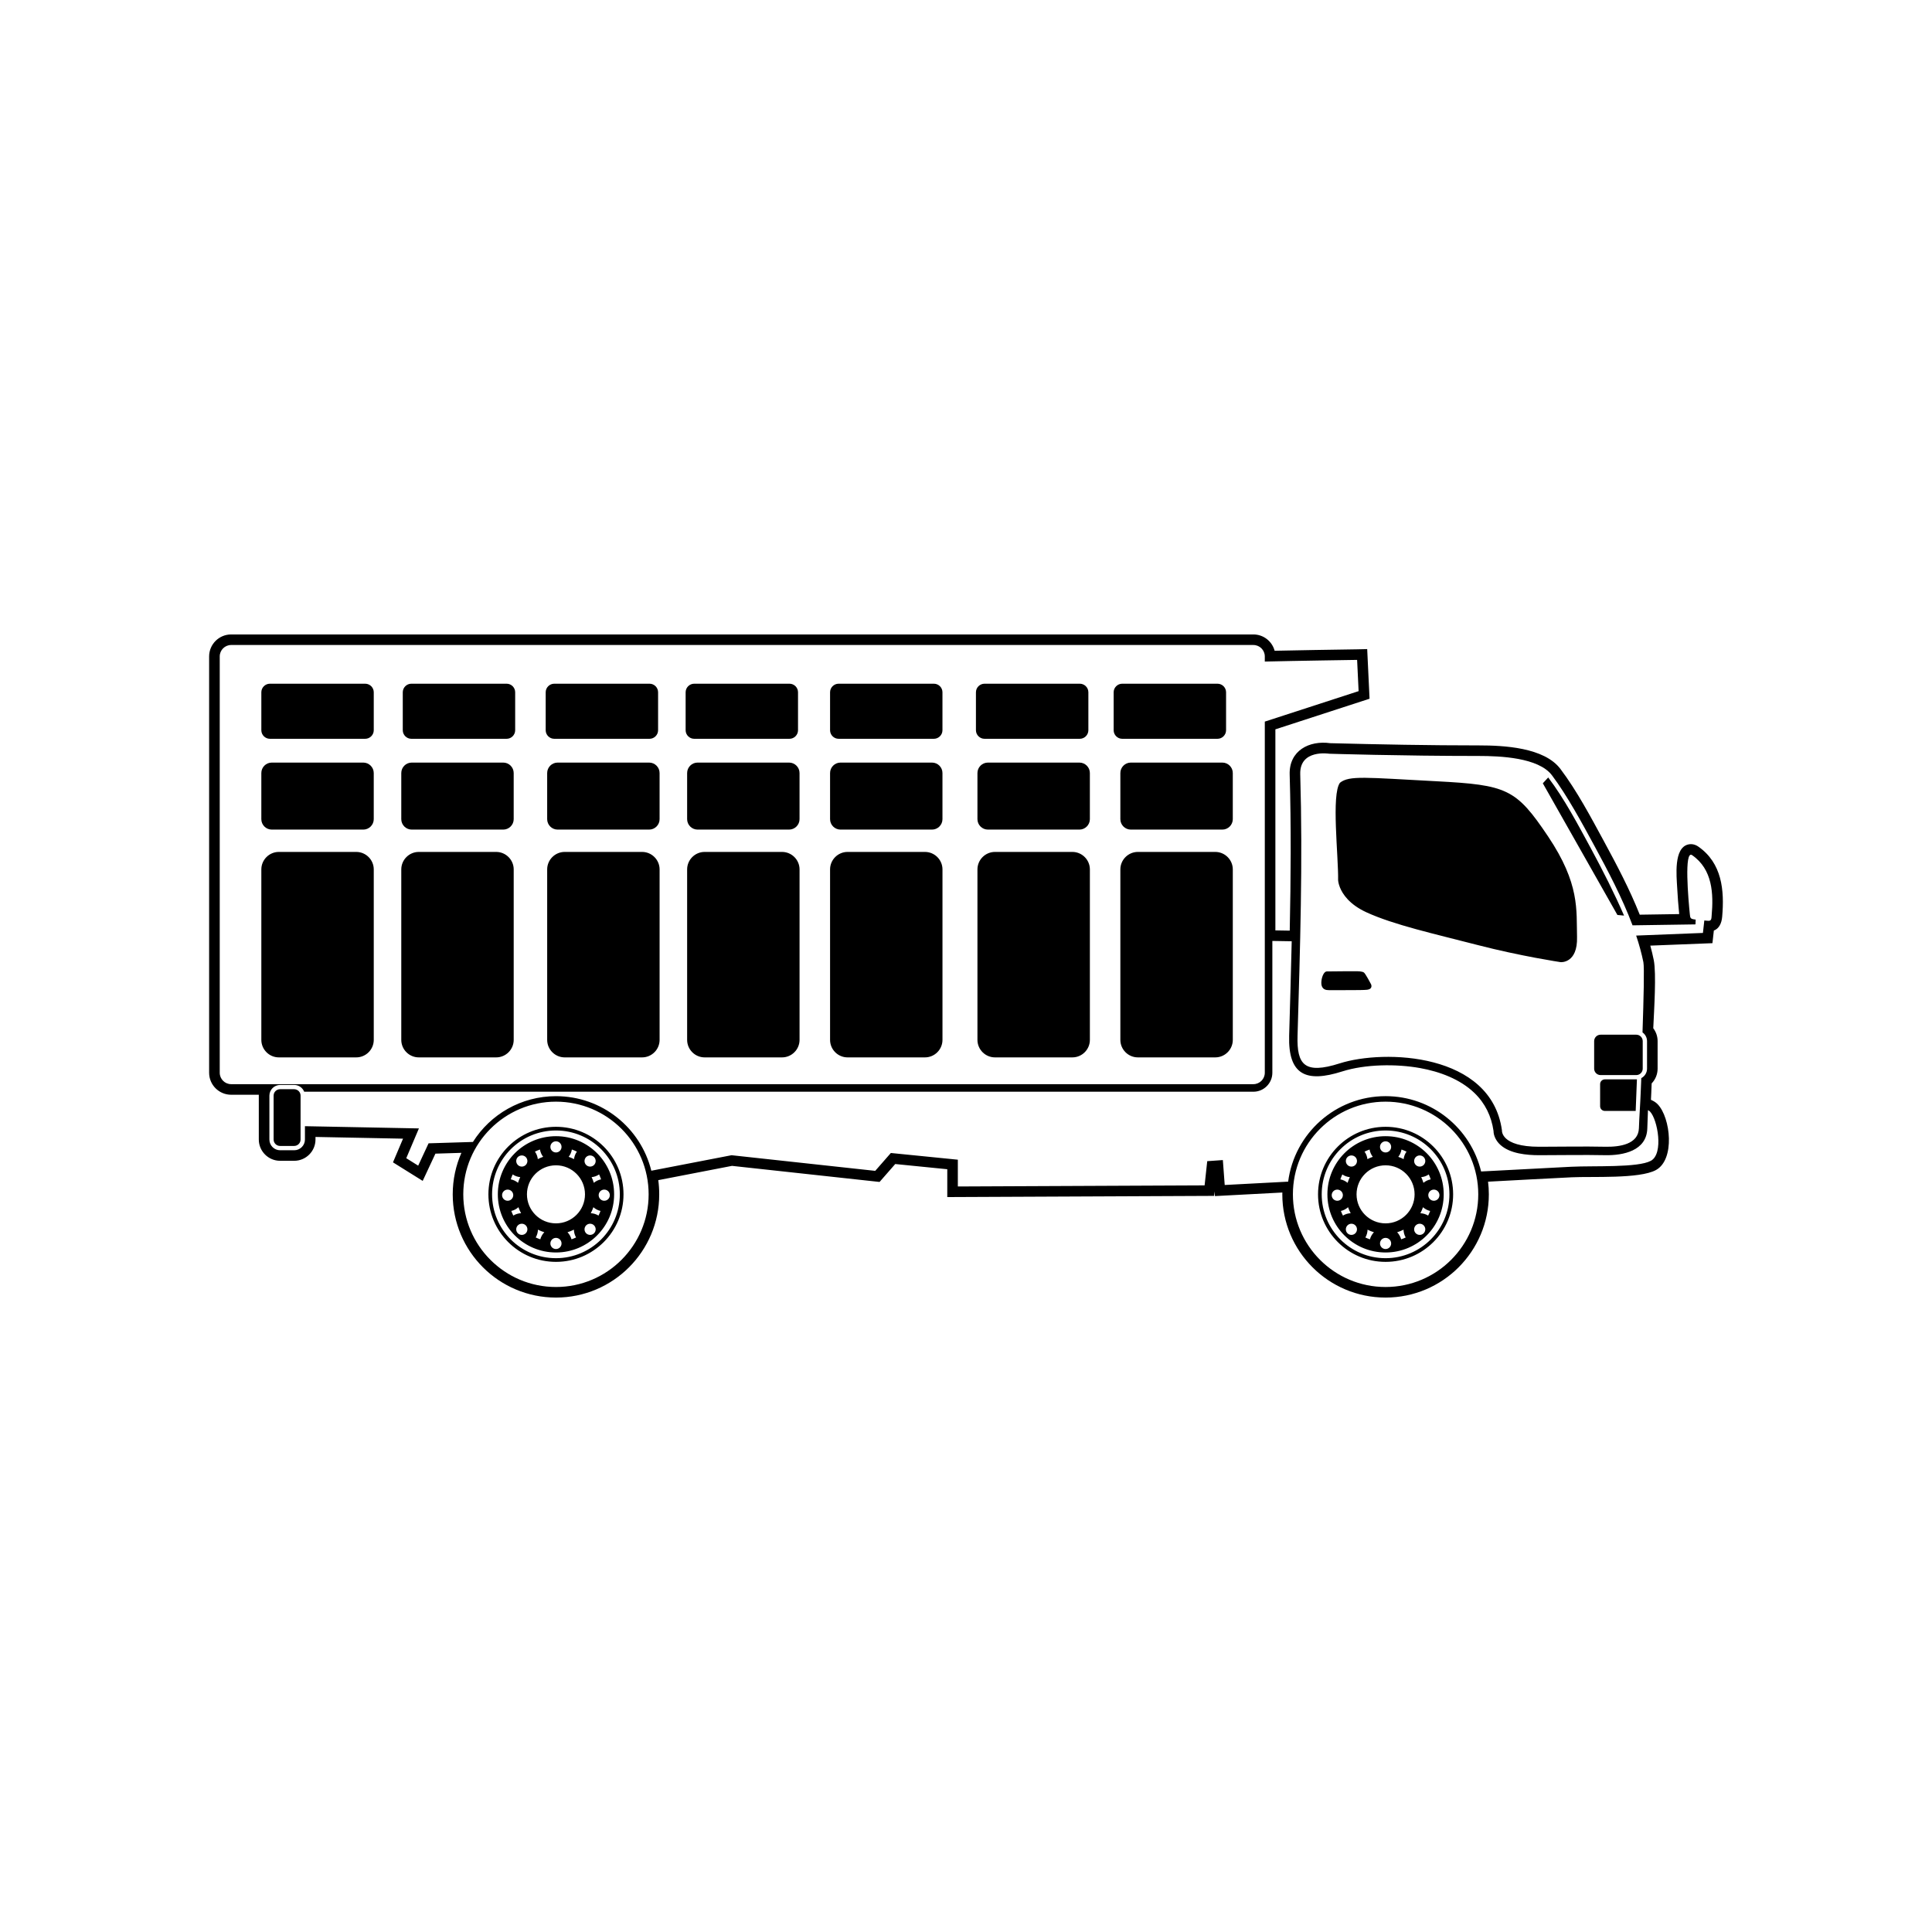 <?xml version="1.0" encoding="UTF-8"?>
<!-- The Best Svg Icon site in the world: iconSvg.co, Visit us! https://iconsvg.co -->
<svg fill="#000000" width="800px" height="800px" version="1.1" viewBox="144 144 512 512" xmlns="http://www.w3.org/2000/svg">
 <path d="m212.58 434.12h-7.324c-3.215 0-5.836-2.613-5.836-5.828v-110.33c0-3.215 2.621-5.828 5.836-5.828h270.9c2.695 0 4.969 1.832 5.633 4.324 7.269-0.168 14.535-0.258 21.805-0.379l2.727-0.059 0.625 13.148-24.957 8.113v53.281l3.805 0.066c0.289-13.789 0.387-27.574-0.016-41.371-0.191-6.344 5.184-9.082 10.73-8.305 13.145 0.336 26.262 0.59 39.414 0.59 6.602 0 17.301 0.523 21.613 6.242 4.375 5.805 8.066 12.785 11.539 19.18 3.426 6.324 6.816 12.742 9.477 19.438l10.453-0.16c-0.23-2.363-0.418-4.731-0.539-7.098-0.156-2.922-0.961-10.43 2.922-11.348 0.926-0.223 1.867 0 2.648 0.535 6.328 4.383 6.977 11.594 6.359 18.625-0.145 1.691-0.801 3.125-2.207 3.656l-0.371 3.34-16.469 0.648c0.352 1.266 0.66 2.543 0.918 3.828 0.715 3.586 0.09 13.191-0.133 18.07 0.742 0.969 1.152 2.16 1.152 3.41v7.297c0 1.48-0.578 2.875-1.578 3.91l-0.102 2.523c-0.02 0.605-0.051 1.215-0.086 1.82l0.465 0.23c0.5 0.25 0.957 0.574 1.344 0.977 3.391 3.559 4.641 14.625-0.504 17.418-4.375 2.367-16.871 1.648-22.297 1.91-7.391 0.363-14.785 0.77-22.176 1.164 0.137 1.098 0.207 2.215 0.207 3.356 0 15.113-12.254 27.355-27.367 27.355-15.109 0-27.363-12.242-27.363-27.355 0-0.16 0-0.324 0.012-0.484l-17.871 0.945-0.09-1.234-0.125 1.18-70.715 0.316v-7.379l-13.793-1.379-4.152 4.75-39.105-4.262-19.539 3.785c0.168 1.23 0.25 2.484 0.25 3.762 0 15.113-12.246 27.355-27.355 27.355-15.113 0-27.367-12.242-27.367-27.355 0-3.91 0.82-7.637 2.301-11l-6.887 0.215-3.371 7.219-7.875-4.914 2.664-6.277-23.199-0.457v0.684c0 3.102-2.535 5.637-5.644 5.637h-3.742c-3.102 0-5.637-2.535-5.637-5.637v-11.633-0.238zm361.81-47.484c-2.434-5.613-5.578-11.875-8.781-17.789-3.414-6.289-6.992-13.113-11.316-18.809-0.59 0.645-1.117 1.211-1.43 1.543l19.766 34.891 1.762 0.168zm-283.05 49.316c13.559 0 24.555 11 24.555 24.562 0 13.559-11 24.555-24.555 24.555-13.566 0-24.566-11-24.566-24.555 0-13.562 11-24.562 24.566-24.562zm0 7.637c4.672 0 8.902 1.891 11.965 4.957 3.062 3.059 4.957 7.297 4.957 11.965 0 4.672-1.895 8.906-4.957 11.965-3.062 3.062-7.297 4.957-11.965 4.957-4.68 0-8.906-1.895-11.977-4.957-3.059-3.059-4.957-7.297-4.957-11.965 0-4.672 1.898-8.906 4.957-11.965 3.066-3.066 7.297-4.957 11.977-4.957zm10.891 6.019c-2.793-2.785-6.641-4.508-10.891-4.508-4.262 0-8.113 1.723-10.902 4.508-2.785 2.793-4.508 6.644-4.508 10.902 0 4.254 1.723 8.113 4.508 10.891 2.793 2.793 6.641 4.519 10.902 4.519 4.254 0 8.102-1.727 10.891-4.519 2.793-2.781 4.516-6.641 4.516-10.891 0-4.258-1.723-8.113-4.516-10.902zm-0.801 1.023c0.574 0.586 0.574 1.516 0 2.098-0.578 0.574-1.512 0.574-2.098 0-0.57-0.578-0.57-1.512 0-2.098 0.586-0.57 1.516-0.57 2.098 0zm-18.098 18.102c0.578 0.578 0.578 1.516 0 2.098-0.574 0.574-1.516 0.574-2.098 0-0.574-0.578-0.574-1.516 0-2.098 0.578-0.578 1.523-0.578 2.098 0zm-2.098-18.102c0.578-0.57 1.523-0.57 2.098 0 0.578 0.586 0.578 1.516 0 2.098-0.574 0.574-1.516 0.574-2.098 0-0.574-0.578-0.574-1.512 0-2.098zm18.098 18.102c0.586-0.578 1.516-0.578 2.098 0 0.574 0.578 0.574 1.516 0 2.098-0.578 0.574-1.512 0.574-2.098 0-0.57-0.578-0.57-1.516 0-2.098zm-22.277-8.004c0-0.812 0.664-1.473 1.48-1.473s1.48 0.66 1.48 1.473c0 0.82-0.664 1.484-1.48 1.484s-1.48-0.664-1.48-1.484zm25.598 0c0-0.812 0.66-1.473 1.477-1.473 0.82 0 1.48 0.66 1.48 1.473 0 0.82-0.66 1.484-1.48 1.484-0.816 0-1.477-0.664-1.477-1.484zm-11.316-14.273c0.816 0 1.477 0.66 1.477 1.48 0 0.816-0.66 1.477-1.477 1.477-0.82 0-1.48-0.66-1.48-1.477 0-0.82 0.66-1.48 1.48-1.48zm0 25.594c0.816 0 1.477 0.664 1.477 1.48 0 0.82-0.66 1.477-1.477 1.477-0.82 0-1.48-0.656-1.48-1.477 0-0.816 0.66-1.48 1.48-1.48zm0-19.23c4.246 0 7.691 3.441 7.691 7.691 0 4.246-3.445 7.691-7.691 7.691-4.258 0-7.691-3.445-7.691-7.691 0-4.254 3.438-7.691 7.691-7.691zm0-10.207c9.883 0 17.898 8.012 17.898 17.898 0 9.891-8.016 17.898-17.898 17.898-9.891 0-17.906-8.012-17.906-17.898 0-9.891 8.016-17.898 17.906-17.898zm219.85-6.66c13.566 0 24.566 11 24.566 24.562 0 13.559-11 24.555-24.566 24.555-13.562 0-24.555-11-24.555-24.555 0-13.562 10.992-24.562 24.555-24.562zm0 7.637c4.676 0 8.906 1.891 11.965 4.957 3.066 3.059 4.961 7.297 4.961 11.965 0 4.672-1.895 8.906-4.961 11.965-3.059 3.062-7.289 4.957-11.965 4.957-4.672 0-8.902-1.895-11.965-4.957-3.062-3.059-4.957-7.297-4.957-11.965 0-4.672 1.895-8.906 4.957-11.965 3.062-3.066 7.297-4.957 11.965-4.957zm10.902 6.019c-2.793-2.785-6.644-4.508-10.902-4.508-4.254 0-8.113 1.723-10.898 4.508-2.785 2.793-4.516 6.644-4.516 10.902 0 4.254 1.727 8.113 4.516 10.891 2.785 2.793 6.644 4.519 10.898 4.519 4.258 0 8.113-1.727 10.902-4.519 2.785-2.781 4.508-6.641 4.508-10.891 0-4.258-1.723-8.113-4.508-10.902zm-0.805 1.023c0.578 0.586 0.578 1.516 0 2.098-0.574 0.574-1.516 0.574-2.09 0-0.578-0.578-0.578-1.512 0-2.098 0.574-0.57 1.516-0.57 2.09 0zm-18.102 18.102c0.578 0.578 0.578 1.516 0 2.098-0.574 0.574-1.512 0.574-2.086 0-0.578-0.578-0.578-1.516 0-2.098 0.574-0.578 1.512-0.578 2.086 0zm-2.086-18.102c0.574-0.57 1.512-0.57 2.086 0 0.578 0.586 0.578 1.516 0 2.098-0.574 0.574-1.512 0.574-2.086 0-0.578-0.578-0.578-1.512 0-2.098zm18.098 18.102c0.574-0.578 1.516-0.578 2.09 0 0.578 0.578 0.578 1.516 0 2.098-0.574 0.574-1.516 0.574-2.09 0-0.578-0.578-0.578-1.516 0-2.098zm-22.277-8.004c0-0.812 0.66-1.473 1.48-1.473 0.812 0 1.477 0.66 1.477 1.473 0 0.82-0.664 1.484-1.477 1.484-0.82 0-1.48-0.664-1.48-1.484zm25.594 0c0-0.812 0.66-1.473 1.48-1.473 0.812 0 1.48 0.66 1.48 1.473 0 0.82-0.672 1.484-1.48 1.484-0.82 0-1.48-0.664-1.48-1.484zm-11.32-14.273c0.82 0 1.48 0.66 1.48 1.48 0 0.816-0.66 1.477-1.48 1.477-0.816 0-1.477-0.66-1.477-1.477 0-0.82 0.66-1.48 1.477-1.48zm0 25.594c0.82 0 1.48 0.664 1.48 1.48 0 0.82-0.66 1.477-1.48 1.477-0.816 0-1.477-0.656-1.477-1.477 0-0.816 0.66-1.48 1.477-1.48zm0-19.23c4.246 0 7.691 3.441 7.691 7.691 0 4.246-3.445 7.691-7.691 7.691s-7.691-3.445-7.691-7.691c0-4.254 3.445-7.691 7.691-7.691zm0-10.207c9.891 0 17.906 8.012 17.906 17.898 0 9.891-8.016 17.898-17.906 17.898-9.883 0-17.898-8.012-17.898-17.898 0-9.891 8.016-17.898 17.898-17.898zm80.633-56.324c-0.398-3.977-1.566-17.168 0.613-15.66 5.43 3.758 5.684 10.238 5.164 16.07-0.059 0.684-0.016 1.402-0.926 1.32l-1.012-0.082-0.367 3.301-17.695 0.699c0.797 2.371 1.445 4.731 1.914 7.043 0.273 1.379 0.074 9.574-0.23 18.617 0.746 0.535 1.199 1.387 1.199 2.312v7.297c0 1.059-0.598 2.023-1.523 2.508l-0.156 3.809c-0.125 3.246-0.371 6.324-0.473 9.453-0.125 4.281-5.113 4.996-8.883 4.922-6.031-0.125-11.445 0.004-17.551 0.004-10.258 0-9.863-4.336-9.863-4.336-2.84-20.598-31.152-21.527-43.004-17.758-9.305 2.969-11.387 0.359-11.164-7.297 0.676-23.512 1.402-45.816 0.711-69.34-0.191-6.707 7.691-5.426 7.691-5.426s18.938 0.594 39.656 0.594c5.566 0 15.816 0.398 19.367 5.129 4 5.297 8.137 12.957 11.32 18.832 3.438 6.34 7.297 13.629 10.031 20.922l16.68-0.25 0.051-1.27-0.469-0.066c-0.957-0.141-0.988-0.465-1.078-1.352zm-11.094 51.914c0.238 0.117 0.43 0.25 0.57 0.402 1.969 2.07 3.648 11.145 0.195 13.02-3.449 1.867-15.09 1.281-21.105 1.578-1.883 0.09-11.516 0.594-23.879 1.25-2.742-11.445-13.035-19.961-25.32-19.961-13.234 0-24.156 9.875-25.816 22.656l-16.812 0.887-0.492-6.606-4.141 0.293-0.695 6.414-65.395 0.293v-7.098l-17.754-1.777-4.141 4.734-38.074-4.144-21.262 4.109c-2.805-11.348-13.059-19.758-25.266-19.758-9.266 0-17.402 4.836-22.012 12.133l-11.754 0.363-2.754 5.918-3.16-1.977 3.352-7.891-30.203-0.59v3.543c0 1.559-1.281 2.836-2.84 2.836h-3.742c-1.559 0-2.836-1.281-2.836-2.836v-11.633c0-1.562 1.281-2.84 2.836-2.84h3.742c1.168 0 2.211 0.719 2.641 1.797h251.55c2.766 0 5.023-2.258 5.023-5.023v-34.938l5.129 0.086c-0.191 8.34-0.434 16.676-0.676 25.02-0.297 10.465 4.535 12.516 14.07 9.477 6.117-1.945 14.359-2.019 20.625-0.891 5.16 0.934 10.559 2.898 14.398 6.594 2.852 2.75 4.492 6.144 5.066 10.051 0 1.406 0.801 2.797 1.82 3.715 2.559 2.332 6.992 2.731 10.277 2.731 5.84 0 11.668-0.125 17.512-0.004 4.762 0.09 10.973-1.148 11.145-7.09 0.035-1.32 0.09-2.648 0.145-3.977l0.031-0.863zm-375.47-123.27h270.9c1.672 0 3.027 1.359 3.027 3.027v1.359c7.715-0.191 24.465-0.441 24.465-0.441l0.395 8.281-24.859 8.074v93.055c0 1.668-1.355 3.027-3.027 3.027h-270.9c-1.668 0-3.027-1.359-3.027-3.027v-110.33c0-1.668 1.359-3.027 3.027-3.027zm240.29 54.836h20.516c2.551 0 4.641 2.086 4.641 4.637v45.172c0 2.551-2.09 4.641-4.641 4.641h-20.516c-2.551 0-4.641-2.09-4.641-4.641v-45.172c0-2.551 2.09-4.637 4.641-4.637zm-1.875-23.676h24.262c1.523 0 2.766 1.246 2.766 2.769v12.227c0 1.516-1.246 2.762-2.766 2.762h-24.262c-1.516 0-2.766-1.246-2.766-2.762v-12.227c0-1.527 1.25-2.769 2.766-2.769zm-35.996 23.676h20.512c2.555 0 4.641 2.086 4.641 4.637v45.172c0 2.551-2.086 4.641-4.641 4.641h-20.512c-2.555 0-4.644-2.09-4.644-4.641v-45.172c0-2.551 2.09-4.637 4.644-4.637zm-1.875-23.676h24.258c1.523 0 2.766 1.246 2.766 2.769v12.227c0 1.516-1.246 2.762-2.766 2.762h-24.258c-1.523 0-2.769-1.246-2.769-2.762v-12.227c0-1.527 1.25-2.769 2.769-2.769zm-37.188 23.676h20.512c2.555 0 4.641 2.086 4.641 4.637v45.172c0 2.551-2.086 4.641-4.641 4.641h-20.512c-2.555 0-4.637-2.09-4.637-4.641v-45.172c0-2.551 2.082-4.637 4.637-4.637zm-1.875-23.676h24.258c1.527 0 2.766 1.246 2.766 2.769v12.227c0 1.516-1.238 2.762-2.766 2.762h-24.258c-1.516 0-2.762-1.246-2.762-2.762v-12.227c0-1.527 1.246-2.769 2.762-2.769zm-36.004 23.676h20.512c2.555 0 4.644 2.086 4.644 4.637v45.172c0 2.551-2.09 4.641-4.644 4.641h-20.512c-2.555 0-4.637-2.09-4.637-4.641v-45.172c0-2.551 2.082-4.637 4.637-4.637zm-1.875-23.676h24.258c1.527 0 2.769 1.246 2.769 2.769v12.227c0 1.516-1.246 2.762-2.769 2.762h-24.258c-1.516 0-2.762-1.246-2.762-2.762v-12.227c0-1.527 1.246-2.769 2.762-2.769zm-35.211 23.676h20.516c2.551 0 4.637 2.086 4.637 4.637v45.172c0 2.551-2.086 4.641-4.637 4.641h-20.516c-2.551 0-4.641-2.09-4.641-4.641v-45.172c0-2.551 2.09-4.637 4.641-4.637zm-1.875-23.676h24.262c1.523 0 2.762 1.246 2.762 2.769v12.227c0 1.516-1.238 2.762-2.762 2.762h-24.262c-1.523 0-2.766-1.246-2.766-2.762v-12.227c0-1.527 1.246-2.769 2.766-2.769zm-36.793 23.676h20.52c2.543 0 4.637 2.086 4.637 4.637v45.172c0 2.551-2.09 4.641-4.637 4.641h-20.52c-2.551 0-4.637-2.09-4.637-4.641v-45.172c0-2.551 2.086-4.637 4.637-4.637zm-1.875-23.676h24.262c1.523 0 2.766 1.246 2.766 2.769v12.227c0 1.516-1.246 2.762-2.766 2.762h-24.262c-1.516 0-2.762-1.246-2.762-2.762v-12.227c0-1.527 1.246-2.769 2.762-2.769zm-35.207 23.676h20.512c2.555 0 4.641 2.086 4.641 4.637v45.172c0 2.551-2.086 4.641-4.641 4.641h-20.512c-2.555 0-4.641-2.09-4.641-4.641v-45.172c0-2.551 2.086-4.637 4.641-4.637zm-1.875-23.676h24.258c1.516 0 2.766 1.246 2.766 2.769v12.227c0 1.516-1.25 2.762-2.766 2.762h-24.258c-1.527 0-2.766-1.246-2.766-2.762v-12.227c0-1.527 1.238-2.769 2.766-2.769zm225.38-20.902h25.246c1.25 0 2.273 1.02 2.273 2.273v10.051c0 1.25-1.023 2.273-2.273 2.273h-25.246c-1.25 0-2.273-1.023-2.273-2.273v-10.051c0-1.254 1.023-2.273 2.273-2.273zm-36.492 0h25.246c1.246 0 2.273 1.02 2.273 2.273v10.051c0 1.25-1.027 2.273-2.273 2.273h-25.246c-1.25 0-2.277-1.023-2.277-2.273v-10.051c0-1.254 1.027-2.273 2.277-2.273zm-38.668 0h25.246c1.25 0 2.273 1.02 2.273 2.273v10.051c0 1.25-1.023 2.273-2.273 2.273h-25.246c-1.25 0-2.266-1.023-2.266-2.273v-10.051c0-1.254 1.02-2.273 2.266-2.273zm-38.27 0h25.246c1.25 0 2.266 1.02 2.266 2.273v10.051c0 1.25-1.02 2.273-2.266 2.273h-25.246c-1.25 0-2.273-1.023-2.273-2.273v-10.051c0-1.254 1.023-2.273 2.273-2.273zm-37.086 0h25.25c1.246 0 2.266 1.02 2.266 2.273v10.051c0 1.25-1.023 2.273-2.266 2.273h-25.25c-1.254 0-2.273-1.023-2.273-2.273v-10.051c0-1.254 1.02-2.273 2.273-2.273zm-37.871 0h25.246c1.246 0 2.266 1.02 2.266 2.273v10.051c0 1.25-1.023 2.273-2.266 2.273h-25.246c-1.25 0-2.277-1.023-2.277-2.273v-10.051c0-1.254 1.027-2.273 2.277-2.273zm-37.484 0h25.246c1.25 0 2.273 1.02 2.273 2.273v10.051c0 1.25-1.023 2.273-2.273 2.273h-25.246c-1.25 0-2.273-1.023-2.273-2.273v-10.051c0-1.254 1.023-2.273 2.273-2.273zm6.422 107.46h-3.742c-0.938 0-1.699 0.762-1.699 1.703v11.633c0 0.938 0.762 1.699 1.699 1.699h3.742c0.938 0 1.703-0.762 1.703-1.699v-11.633c0-0.941-0.766-1.703-1.703-1.703zm355.85-2.609h-8.5c-0.344 0-0.66 0.145-0.887 0.371-0.23 0.227-0.367 0.539-0.367 0.887v5.856c0 0.344 0.137 0.66 0.363 0.887h0.004c0.227 0.227 0.543 0.367 0.887 0.367h8.172l0.191-4.926zm-0.168-11.836h-9.461c-0.941 0-1.707 0.762-1.707 1.703v7.297c0 0.934 0.766 1.703 1.707 1.703h9.461c0.934 0 1.703-0.77 1.703-1.703v-7.297c0-0.941-0.77-1.703-1.703-1.703zm-82.031-16.766c1.676-0.051 8.086-0.051 8.086-0.051s1.336 0 1.777 0.348c0.441 0.344 1.867 3.082 1.867 3.082s0.645 1.285-1.082 1.48c-1.41 0.16-7.766 0.066-10.035 0.105-1.863 0.031-2.141-1.176-2.031-2.371 0.121-1.285 0.715-2.578 1.414-2.594zm3.012-24.156s0.031 0.754 0.473 1.875c0.719 1.797 2.523 4.539 7.023 6.606 7.297 3.352 18.047 5.719 29.492 8.68 11.438 2.957 21.992 4.535 21.992 4.535s4.539 0.398 4.336-6.707c-0.195-7.109 0.789-14.012-7.688-26.633-8.484-12.625-10.852-13.613-29.594-14.602-18.738-0.984-23.078-1.578-25.543 0.398-2.328 3.117-0.387 19.383-0.492 25.844zm-201.73 71.91c-0.434-0.211-0.875-0.402-1.336-0.562-0.117 0.727-0.414 1.387-0.852 1.941 0.488 0.168 0.969 0.367 1.426 0.609 0.082-0.707 0.332-1.391 0.762-1.984zm-9.789-0.562c-0.457 0.16-0.898 0.352-1.336 0.562 0.43 0.594 0.684 1.281 0.77 1.984 0.453-0.242 0.926-0.441 1.414-0.609-0.434-0.555-0.73-1.215-0.852-1.941zm-7.227 6.606c-0.195 0.422-0.367 0.855-0.508 1.301 0.715 0.141 1.371 0.465 1.918 0.922 0.156-0.52 0.359-1.027 0.59-1.508-0.699-0.066-1.391-0.301-2-0.715zm-0.367 9.68c0.156 0.414 0.332 0.82 0.527 1.219 0.629-0.387 1.344-0.594 2.062-0.625-0.277-0.508-0.516-1.039-0.699-1.594-0.527 0.48-1.176 0.828-1.891 0.996zm6.473 7.023c0.398 0.188 0.797 0.348 1.211 0.488 0.188-0.711 0.559-1.355 1.062-1.875-0.59-0.176-1.152-0.406-1.688-0.684-0.02 0.719-0.211 1.43-0.586 2.07zm9.488 0.488c0.406-0.141 0.812-0.301 1.203-0.488-0.367-0.641-0.562-1.355-0.574-2.07-0.543 0.277-1.109 0.508-1.699 0.684 0.5 0.52 0.875 1.164 1.066 1.875zm7.148-6.293c0.195-0.398 0.379-0.805 0.527-1.219-0.711-0.172-1.355-0.52-1.883-0.996-0.191 0.555-0.422 1.082-0.695 1.594 0.715 0.031 1.422 0.242 2.051 0.625zm0.68-9.598c-0.152-0.441-0.324-0.875-0.52-1.305-0.605 0.418-1.293 0.656-1.988 0.719 0.23 0.48 0.43 0.984 0.586 1.508 0.543-0.453 1.199-0.781 1.926-0.922zm213.45-7.34c-0.434-0.211-0.875-0.402-1.328-0.562-0.121 0.727-0.418 1.387-0.852 1.941 0.488 0.168 0.961 0.367 1.414 0.609 0.086-0.707 0.336-1.391 0.766-1.984zm-9.789-0.562c-0.453 0.16-0.902 0.352-1.336 0.562 0.43 0.594 0.684 1.281 0.766 1.984 0.453-0.242 0.926-0.438 1.422-0.609-0.434-0.555-0.73-1.215-0.852-1.941zm-7.219 6.606c-0.195 0.422-0.371 0.855-0.52 1.301 0.727 0.141 1.379 0.469 1.918 0.922 0.16-0.52 0.359-1.027 0.59-1.508-0.699-0.066-1.387-0.301-1.988-0.715zm-0.379 9.68c0.16 0.414 0.332 0.82 0.539 1.219 0.629-0.387 1.336-0.594 2.051-0.625-0.273-0.508-0.504-1.039-0.695-1.594-0.527 0.48-1.176 0.828-1.895 0.996zm6.481 7.023c0.395 0.188 0.801 0.348 1.211 0.488 0.191-0.711 0.559-1.355 1.059-1.875-0.578-0.176-1.152-0.406-1.688-0.684-0.012 0.715-0.207 1.43-0.578 2.07zm9.488 0.488c0.414-0.141 0.812-0.301 1.203-0.488-0.371-0.641-0.559-1.355-0.578-2.07-0.535 0.277-1.098 0.508-1.688 0.684 0.5 0.52 0.871 1.164 1.062 1.875zm7.148-6.293c0.203-0.398 0.379-0.805 0.535-1.219-0.719-0.172-1.367-0.52-1.895-0.996-0.188 0.555-0.422 1.082-0.695 1.594 0.715 0.031 1.43 0.238 2.055 0.625zm0.676-9.598c-0.141-0.449-0.312-0.883-0.508-1.305-0.609 0.418-1.301 0.656-2 0.719 0.23 0.48 0.43 0.988 0.59 1.508 0.539-0.457 1.199-0.781 1.918-0.922z" fill-rule="evenodd"/>
</svg>